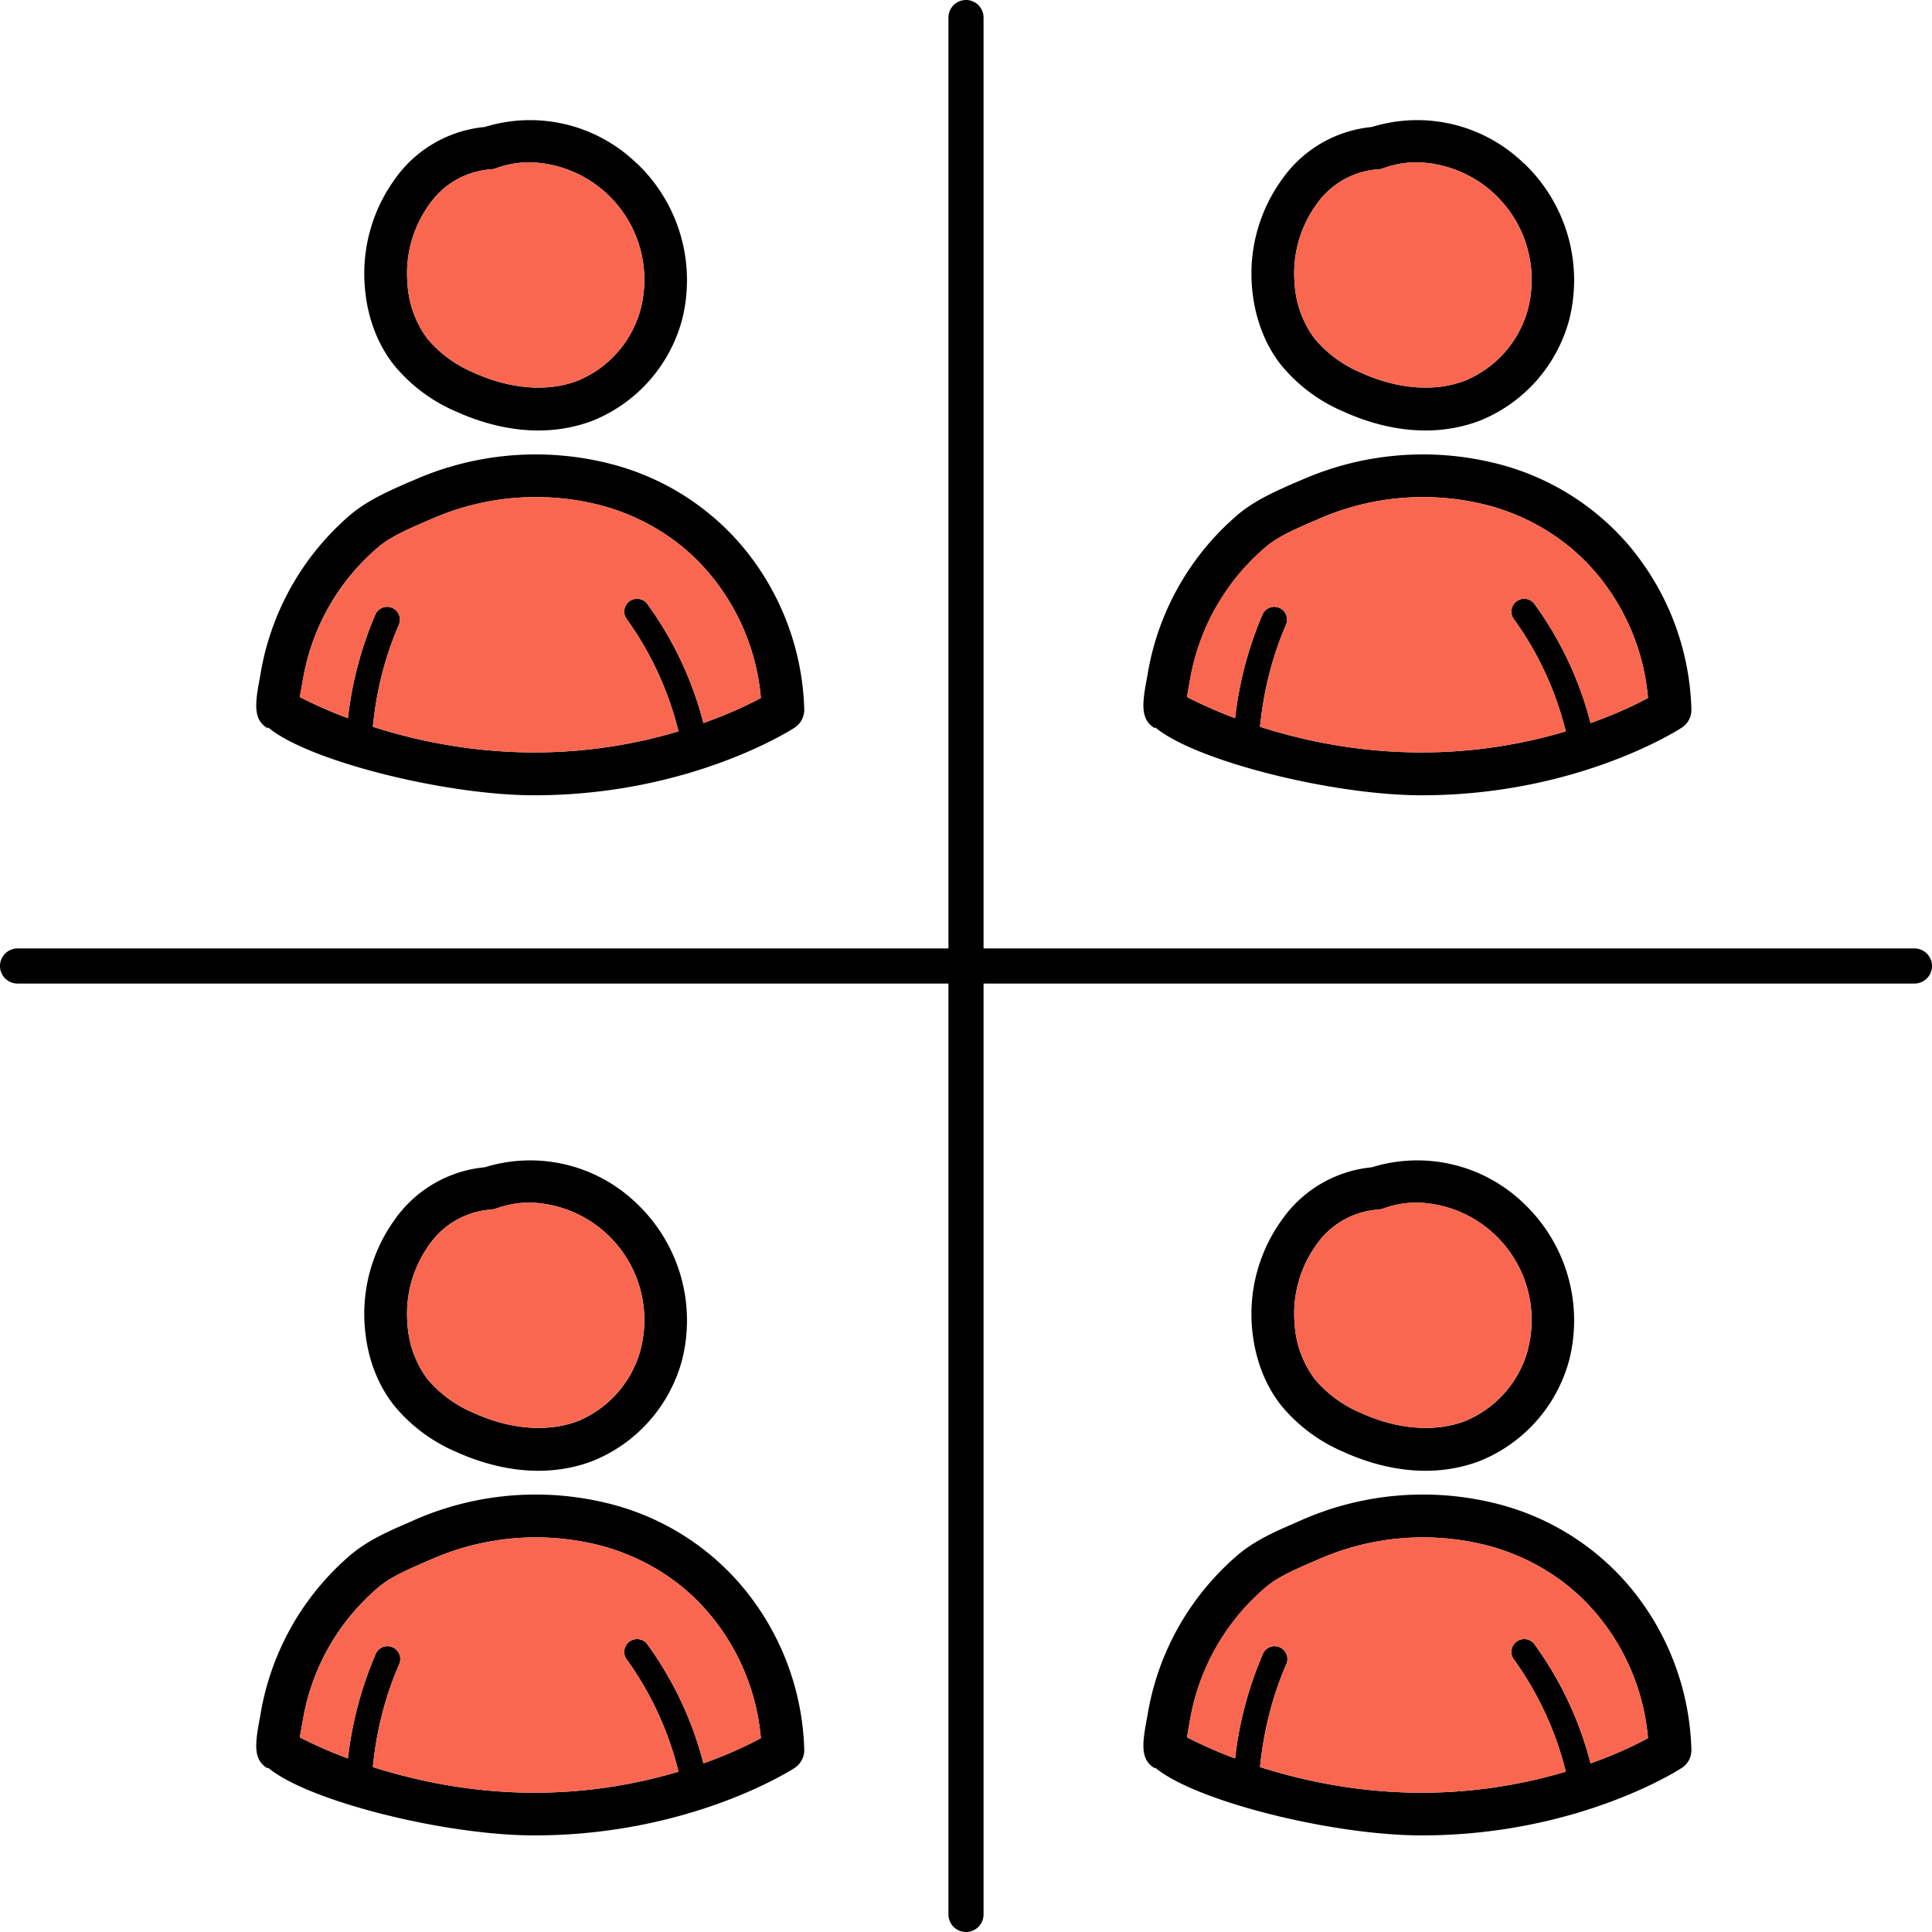 <svg width="110" height="110" fill="none" xmlns="http://www.w3.org/2000/svg"><path d="M42.21 31.04a14.53 14.53 0 0 0-7.08-4.53 17.17 17.17 0 0 0-11.53.81l-.38.16c-1.07.47-2.28 1-3.26 1.82a15.23 15.23 0 0 0-5.12 9.03l-.02.12c-.28 1.5-.46 2.49.41 3.01l.03-.05c2.24 1.9 10.07 3.87 15.16 3.87 8.8 0 14.58-3.69 14.82-3.85.35-.23.56-.62.55-1.05a15.1 15.1 0 0 0-3.58-9.34Zm-2.16 10.13a20 20 0 0 0-3.15-6.72.73.73 0 1 0-1.18.85 18.5 18.5 0 0 1 2.91 6.34c-2.2.66-4.99 1.2-8.2 1.2-3.64 0-6.81-.69-9.2-1.46.19-2 .68-3.96 1.48-5.81a.73.73 0 1 0-1.34-.58 21.03 21.03 0 0 0-1.56 5.9 26.22 26.22 0 0 1-2.74-1.2l.14-.8.03-.15a12.65 12.65 0 0 1 4.3-7.59c.7-.6 1.7-1.02 2.65-1.44l.4-.17a14.76 14.76 0 0 1 9.87-.7c2.34.68 4.38 1.98 5.9 3.78a12.67 12.67 0 0 1 2.96 7.12c-.63.34-1.76.89-3.27 1.43ZM36.25 9.3a8.72 8.72 0 0 0-8.65-2.07 7.07 7.07 0 0 0-5.14 3 9.17 9.17 0 0 0-1.69 6.09c.13 1.7.7 3.24 1.65 4.45a9.29 9.29 0 0 0 3.52 2.65c1.59.72 3.19 1.09 4.71 1.09 1.09 0 2.13-.19 3.1-.56a8.6 8.6 0 0 0 5.08-5.73 9.18 9.18 0 0 0-2.58-8.93Zm.23 8.28a6.12 6.12 0 0 1-3.6 4.1c-1.7.65-3.85.48-5.92-.47a6.9 6.9 0 0 1-2.63-1.93 5.8 5.8 0 0 1-1.13-3.15 6.7 6.7 0 0 1 1.22-4.46 4.68 4.68 0 0 1 3.53-2.03c.1 0 .21-.03.32-.07a5.62 5.62 0 0 1 1.9-.33 6.69 6.69 0 0 1 6.31 8.34Z" fill="#000"/><path d="M36.48 17.58a6.12 6.12 0 0 1-3.6 4.1c-1.7.65-3.85.48-5.92-.47a6.9 6.9 0 0 1-2.63-1.93 5.8 5.8 0 0 1-1.13-3.15 6.7 6.7 0 0 1 1.22-4.46 4.68 4.68 0 0 1 3.53-2.03c.1 0 .21-.03.32-.07a5.62 5.62 0 0 1 1.9-.33 6.69 6.69 0 0 1 6.31 8.34ZM40.05 41.17a20 20 0 0 0-3.15-6.72.73.73 0 1 0-1.18.85 18.5 18.5 0 0 1 2.91 6.34c-2.2.66-4.99 1.2-8.2 1.2-3.64 0-6.81-.69-9.2-1.46.19-2 .68-3.96 1.48-5.81a.73.73 0 1 0-1.34-.58 21.03 21.03 0 0 0-1.56 5.9 26.22 26.22 0 0 1-2.74-1.2l.14-.8.03-.15a12.64 12.64 0 0 1 1.95-4.93c.66-1 1.45-1.89 2.35-2.66.7-.6 1.7-1.02 2.65-1.44l.4-.17a14.76 14.76 0 0 1 9.87-.7c2.34.68 4.38 1.98 5.9 3.78a12.67 12.67 0 0 1 2.96 7.12c-.63.34-1.76.89-3.27 1.43Z" fill="#FA6750"/><path d="M42.21 90.27a14.53 14.53 0 0 0-7.08-4.54 17.17 17.17 0 0 0-11.53.81l-.38.17c-1.07.46-2.28.99-3.26 1.82a15.23 15.23 0 0 0-5.12 9.03l-.02.12c-.28 1.5-.46 2.48.41 3l.03-.04c2.24 1.9 10.07 3.86 15.16 3.86 8.8 0 14.58-3.68 14.82-3.84.35-.23.56-.62.55-1.05a15.1 15.1 0 0 0-3.58-9.34Zm-2.16 10.13a20 20 0 0 0-3.15-6.72.73.73 0 1 0-1.18.85 18.5 18.5 0 0 1 2.91 6.34c-2.2.66-4.99 1.2-8.2 1.2-3.64 0-6.81-.7-9.2-1.46.19-2 .68-3.96 1.48-5.82a.73.73 0 1 0-1.34-.57 21.03 21.03 0 0 0-1.56 5.9 26.22 26.22 0 0 1-2.74-1.2l.14-.8.03-.16a12.66 12.66 0 0 1 4.3-7.58c.7-.6 1.7-1.02 2.65-1.44l.4-.17a14.77 14.77 0 0 1 9.87-.7c2.34.68 4.38 1.98 5.9 3.78a12.67 12.67 0 0 1 2.96 7.11c-.63.35-1.76.9-3.27 1.44ZM36.25 68.52a8.72 8.72 0 0 0-8.65-2.06 7.07 7.07 0 0 0-5.14 3 9.17 9.17 0 0 0-1.69 6.09c.13 1.7.7 3.24 1.65 4.45a9.29 9.29 0 0 0 3.52 2.65c1.59.72 3.19 1.09 4.71 1.09 1.09 0 2.13-.19 3.1-.56a8.6 8.6 0 0 0 5.08-5.73 9.18 9.18 0 0 0-2.58-8.93Zm.23 8.3a6.12 6.12 0 0 1-3.6 4.1c-1.7.64-3.85.47-5.92-.48a6.9 6.9 0 0 1-2.63-1.93 5.8 5.8 0 0 1-1.13-3.15 6.7 6.7 0 0 1 1.22-4.46 4.68 4.68 0 0 1 3.53-2.03c.1-.01.21-.03.32-.07a5.62 5.62 0 0 1 1.9-.33 6.69 6.69 0 0 1 6.31 8.34Z" fill="#000"/><path d="M36.48 76.81a6.12 6.12 0 0 1-3.6 4.1c-1.7.65-3.85.48-5.92-.47a6.9 6.9 0 0 1-2.63-1.93 5.8 5.8 0 0 1-1.13-3.15 6.7 6.7 0 0 1 1.22-4.46 4.68 4.68 0 0 1 3.53-2.03c.1-.01.21-.03.32-.07a5.62 5.62 0 0 1 1.9-.33 6.69 6.69 0 0 1 6.31 8.34ZM40.05 100.4a20 20 0 0 0-3.15-6.72.73.73 0 1 0-1.18.85 18.5 18.5 0 0 1 2.91 6.34c-2.2.66-4.99 1.2-8.2 1.2-3.64 0-6.81-.7-9.2-1.46.19-2 .68-3.96 1.48-5.82a.73.73 0 1 0-1.34-.57 21.03 21.03 0 0 0-1.56 5.9 26.25 26.25 0 0 1-2.74-1.2l.14-.8.03-.16a12.64 12.64 0 0 1 1.95-4.92c.66-1 1.45-1.89 2.35-2.66.7-.6 1.7-1.02 2.65-1.44l.4-.17a14.77 14.77 0 0 1 9.87-.7c2.34.68 4.38 1.98 5.9 3.78a12.67 12.67 0 0 1 2.96 7.11c-.63.35-1.76.9-3.27 1.44Z" fill="#FA6750"/><path d="M92.73 31.04a14.53 14.53 0 0 0-7.08-4.53 17.17 17.17 0 0 0-11.53.81l-.38.16c-1.07.47-2.29 1-3.26 1.82a15.23 15.23 0 0 0-5.13 9.03l-.02.12c-.28 1.5-.46 2.49.42 3.01l.02-.05c2.25 1.9 10.07 3.87 15.17 3.87 8.8 0 14.57-3.69 14.81-3.85.36-.23.56-.62.55-1.05a15.1 15.1 0 0 0-3.57-9.34Zm-2.17 10.13a20 20 0 0 0-3.15-6.72.73.73 0 1 0-1.18.85 18.5 18.5 0 0 1 2.92 6.34c-2.2.66-5 1.2-8.21 1.2-3.64 0-6.81-.69-9.2-1.46.2-2 .68-3.96 1.48-5.81a.73.73 0 1 0-1.34-.58 21.03 21.03 0 0 0-1.56 5.9 26.22 26.22 0 0 1-2.73-1.2c.02-.19.07-.45.13-.8l.03-.15a12.64 12.64 0 0 1 1.96-4.93c.65-1 1.45-1.89 2.35-2.66.7-.6 1.68-1.02 2.64-1.44l.4-.17a14.77 14.77 0 0 1 9.87-.7c2.34.68 4.38 1.98 5.9 3.78a12.67 12.67 0 0 1 2.96 7.12c-.63.34-1.75.89-3.27 1.43ZM86.76 9.3a8.72 8.72 0 0 0-8.65-2.07 7.07 7.07 0 0 0-5.13 3 9.17 9.17 0 0 0-1.7 6.09c.14 1.7.7 3.24 1.65 4.45a9.29 9.29 0 0 0 3.53 2.65c1.58.72 3.18 1.09 4.7 1.09 1.09 0 2.13-.19 3.1-.56a8.6 8.6 0 0 0 5.08-5.73 9.18 9.18 0 0 0-2.58-8.93Zm.24 8.28a6.12 6.12 0 0 1-3.61 4.1c-1.7.65-3.85.48-5.92-.47a6.9 6.9 0 0 1-2.62-1.93 5.8 5.8 0 0 1-1.14-3.15 6.7 6.7 0 0 1 1.22-4.46 4.68 4.68 0 0 1 3.53-2.03c.11 0 .22-.03.32-.07a5.62 5.62 0 0 1 1.9-.33A6.69 6.69 0 0 1 87 17.58Z" fill="#000"/><path d="M87 17.58a6.12 6.12 0 0 1-3.61 4.1c-1.7.65-3.85.48-5.92-.47a6.9 6.9 0 0 1-2.62-1.93 5.8 5.8 0 0 1-1.14-3.15 6.71 6.71 0 0 1 1.22-4.46 4.68 4.68 0 0 1 3.53-2.03c.11 0 .22-.03.32-.07a5.62 5.62 0 0 1 1.9-.33A6.69 6.69 0 0 1 87 17.58ZM90.56 41.17a20 20 0 0 0-3.15-6.72.73.73 0 1 0-1.18.85 18.5 18.5 0 0 1 2.92 6.34c-2.2.66-5 1.2-8.21 1.2-3.64 0-6.81-.69-9.2-1.46.2-2 .68-3.96 1.48-5.81a.73.73 0 1 0-1.34-.58 21.04 21.04 0 0 0-1.56 5.9 26.22 26.22 0 0 1-2.73-1.2c.02-.19.07-.45.13-.8l.03-.15a12.65 12.65 0 0 1 4.3-7.59c.7-.6 1.7-1.02 2.65-1.44l.4-.17a14.77 14.77 0 0 1 9.87-.7c2.34.68 4.38 1.98 5.9 3.78a12.67 12.67 0 0 1 2.96 7.12c-.63.34-1.75.89-3.27 1.43Z" fill="#FA6750"/><path d="M92.73 90.27a14.53 14.53 0 0 0-7.08-4.54 17.17 17.17 0 0 0-11.53.81l-.38.17c-1.07.46-2.29.99-3.26 1.82a15.24 15.24 0 0 0-5.13 9.03l-.02.12c-.28 1.5-.46 2.48.42 3l.02-.04c2.25 1.9 10.07 3.86 15.17 3.86 8.8 0 14.57-3.68 14.81-3.84.36-.23.56-.62.55-1.05a15.1 15.1 0 0 0-3.57-9.34Zm-2.17 10.13a20 20 0 0 0-3.15-6.72.73.73 0 1 0-1.18.85 18.5 18.5 0 0 1 2.92 6.34c-2.2.66-5 1.2-8.21 1.2-3.64 0-6.81-.7-9.2-1.46.2-2 .68-3.96 1.48-5.82a.73.73 0 1 0-1.34-.57 21.03 21.03 0 0 0-1.56 5.9 26.22 26.22 0 0 1-2.73-1.2c.02-.19.07-.45.13-.8l.03-.16a12.64 12.64 0 0 1 1.96-4.92c.65-1 1.45-1.89 2.35-2.66.7-.6 1.68-1.02 2.64-1.44l.4-.17a14.77 14.77 0 0 1 9.87-.7c2.34.68 4.38 1.98 5.9 3.78a12.67 12.67 0 0 1 2.96 7.11c-.63.35-1.75.9-3.27 1.44ZM86.76 68.52a8.72 8.72 0 0 0-8.65-2.06 7.07 7.07 0 0 0-5.13 3 9.17 9.17 0 0 0-1.7 6.09c.14 1.7.7 3.24 1.65 4.45a9.29 9.29 0 0 0 3.53 2.65c1.58.72 3.18 1.09 4.7 1.09 1.09 0 2.13-.19 3.1-.56a8.6 8.6 0 0 0 5.08-5.73 9.18 9.18 0 0 0-2.58-8.93Zm.24 8.3a6.12 6.12 0 0 1-3.61 4.1c-1.7.64-3.85.47-5.92-.48a6.9 6.9 0 0 1-2.62-1.93 5.8 5.8 0 0 1-1.14-3.15 6.7 6.7 0 0 1 1.22-4.46 4.68 4.68 0 0 1 3.53-2.03c.11-.01.22-.03.32-.07a5.61 5.61 0 0 1 1.9-.33A6.69 6.69 0 0 1 87 76.8Z" fill="#000"/><path d="M87 76.81a6.12 6.12 0 0 1-3.61 4.1c-1.7.65-3.85.48-5.92-.47a6.9 6.9 0 0 1-2.62-1.93 5.8 5.8 0 0 1-1.14-3.15 6.71 6.71 0 0 1 1.22-4.46 4.68 4.68 0 0 1 3.53-2.03c.11-.01.22-.03.32-.07a5.62 5.62 0 0 1 1.9-.33A6.69 6.69 0 0 1 87 76.8ZM90.56 100.4a20 20 0 0 0-3.15-6.72.73.73 0 1 0-1.18.85 18.5 18.5 0 0 1 2.92 6.34c-2.2.66-5 1.2-8.21 1.2-3.64 0-6.81-.7-9.2-1.46.2-2 .68-3.96 1.48-5.82a.73.73 0 1 0-1.34-.57 21.04 21.04 0 0 0-1.56 5.9 26.24 26.24 0 0 1-2.73-1.2c.02-.19.07-.45.13-.8l.03-.16a12.65 12.65 0 0 1 4.3-7.58c.7-.6 1.7-1.02 2.65-1.44l.4-.17a14.77 14.77 0 0 1 9.87-.7c2.34.68 4.38 1.98 5.9 3.78a12.67 12.67 0 0 1 2.96 7.11c-.63.35-1.75.9-3.27 1.44Z" fill="#FA6750"/><path d="M109 54H1a1 1 0 1 0 0 2h108a1 1 0 1 0 0-2Z" fill="#000"/><path d="M54 1v108a1 1 0 1 0 2 0V1a1 1 0 0 0-2 0Z" fill="#000"/></svg>